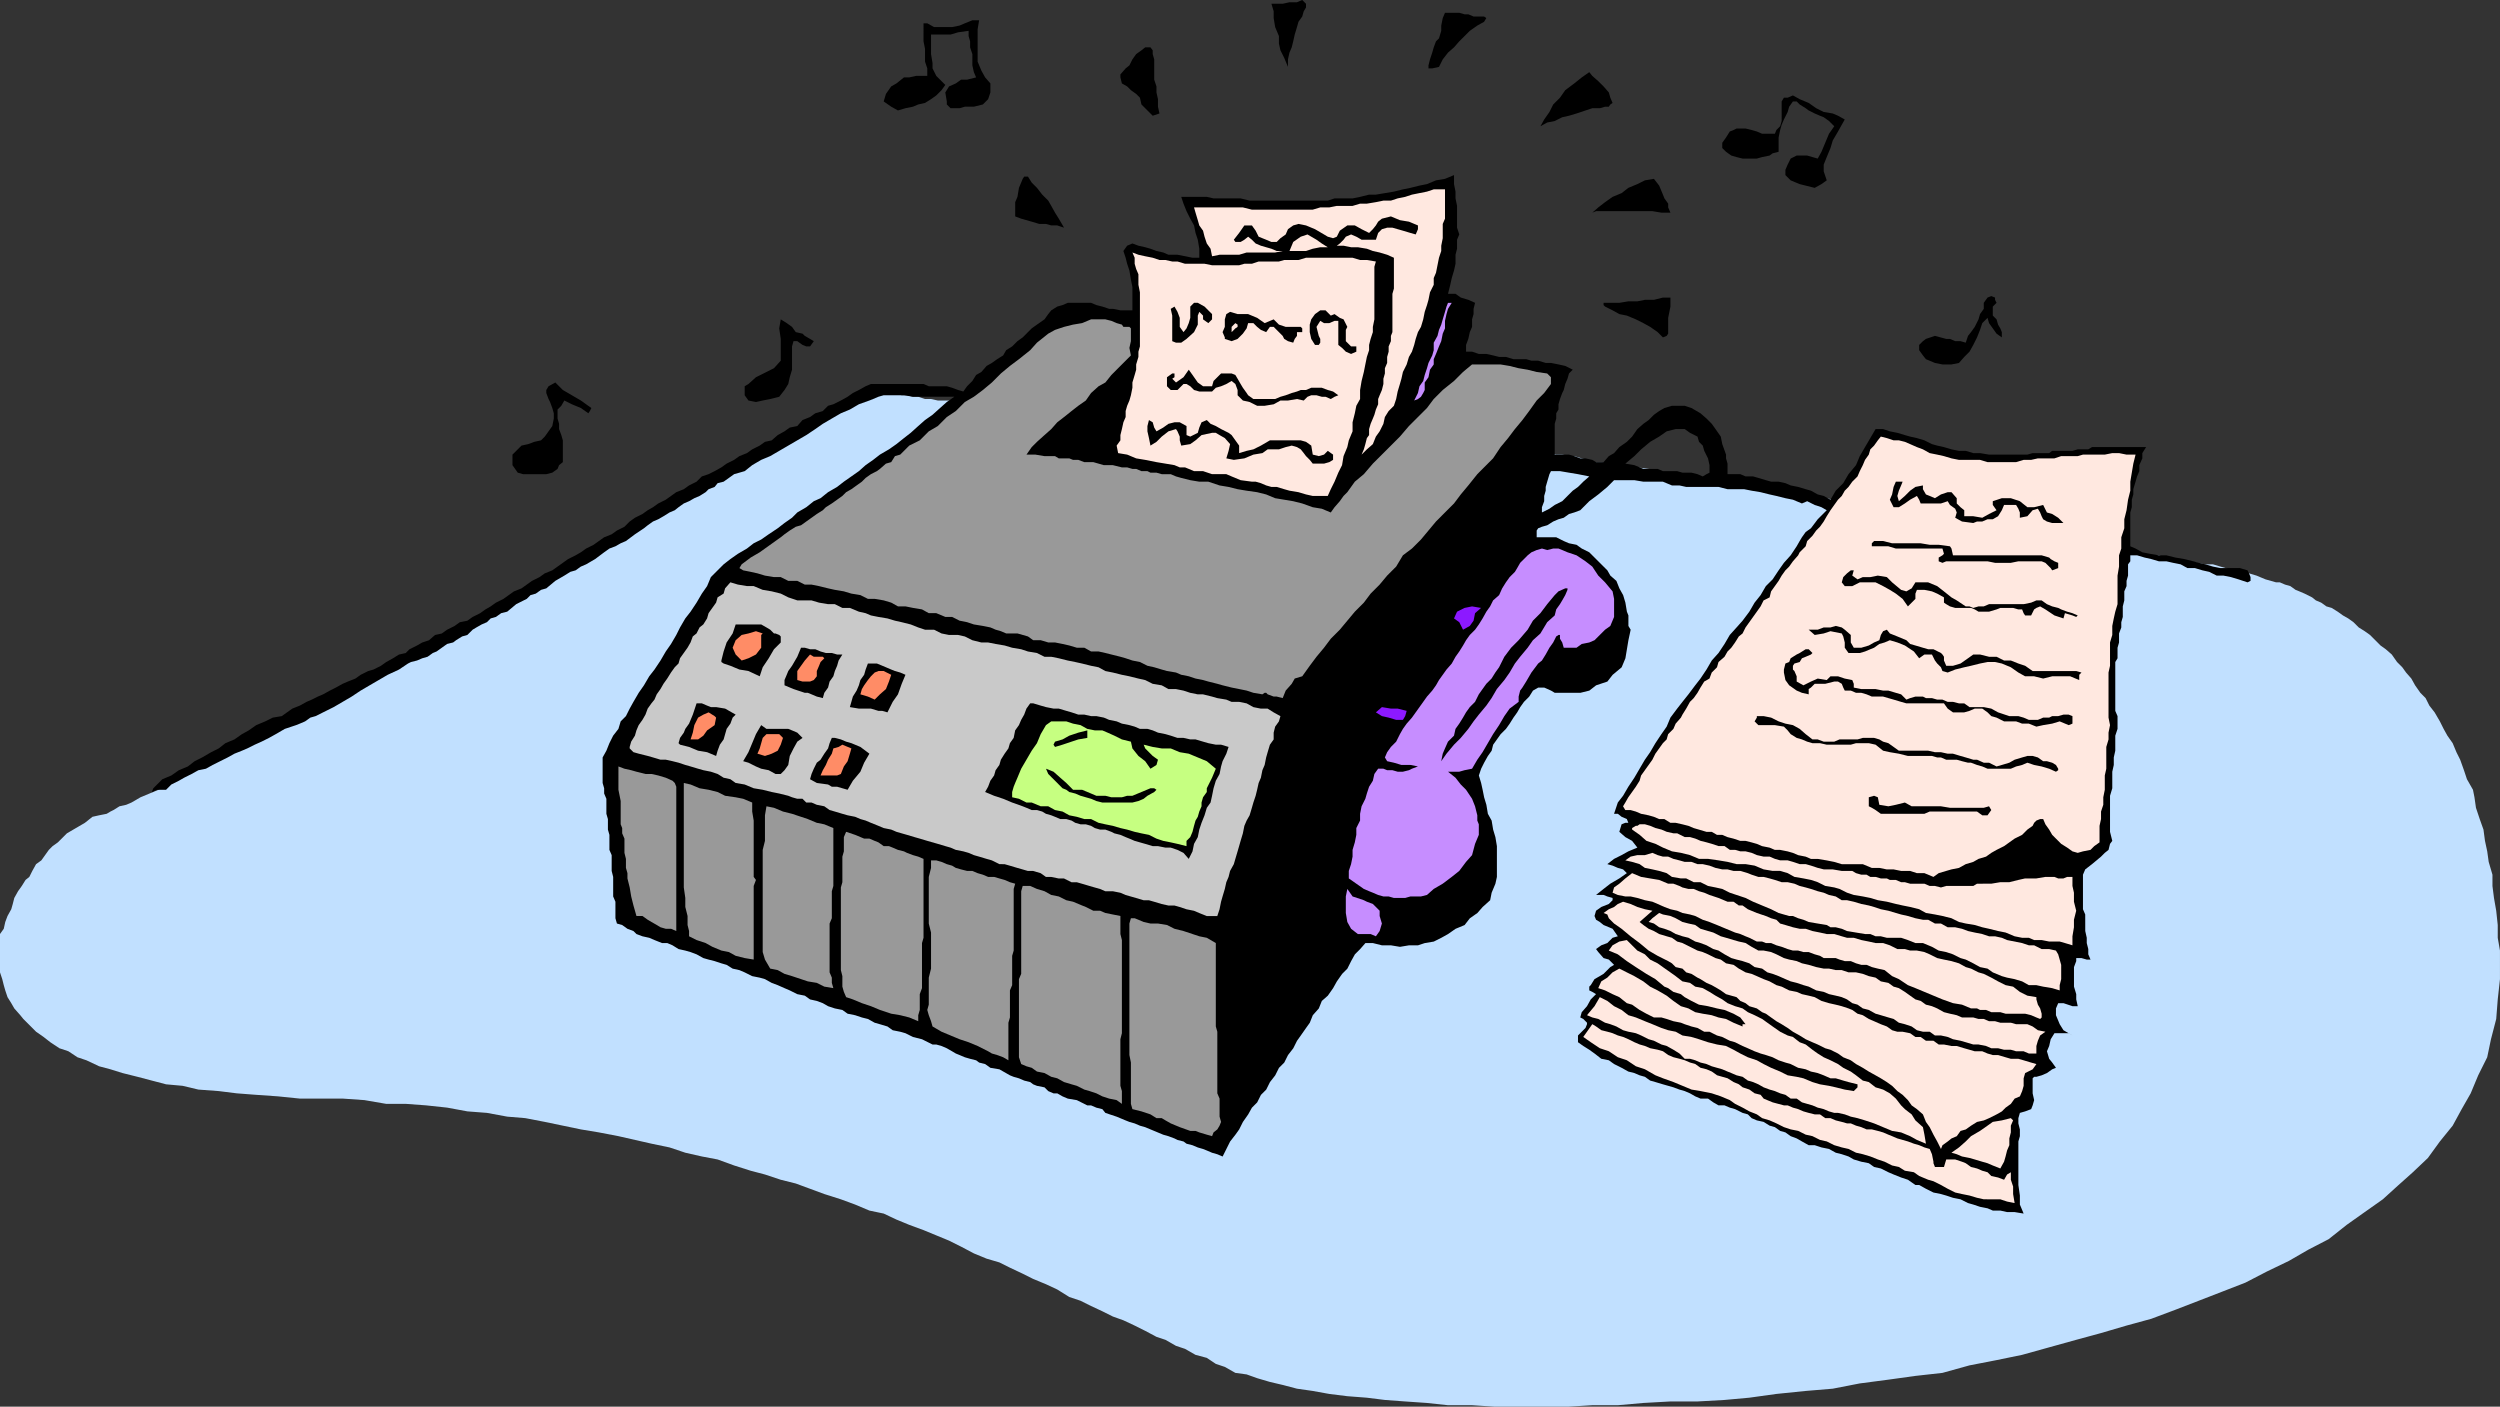 <svg xmlns="http://www.w3.org/2000/svg" width="332.699" height="187.199"><rect width="100%" height="100%" fill="#333333" stroke="none"/><path fill="#c1e0ff" d="m115.902 52.102-.402.199-.8.5-.7.3-.7.2-1.398 1L110.7 55l-1.199.5-1.2.7-1.198.702-1.5.7-1.403 1-1.5.898-1.597 1-1.7 1-1.902.902-2 1-1.598 1.2-2 .898L90 66.7l-2.098 1.202-2 1.2-2.101 1.199-2.2 1.5L79.5 73l-2.2 1.2-2.398 1.202-2.203 1.399L70.602 78l-2.2 1.5L66 80.7l-2.098 1.202-2.402 1.399-2.2 1.199-2.398 1.2-2.402 1.202-2.2 1.2-2.1 1.398-2.2 1-2.098 1.2-2.203 1.202-1.898 1.2-2.2 1.199-1.902 1-2.199.898-1.598 1.203-2 1-1.601.899-2 .8-1.399.899-1.703.7-1.398 1-1.5.702-1.2.7-1.199.5-1.203.5-1.199.699-.7.3-.898.2-.8.5-.403.199-.5.3-1 .2-.898.2-1 .8-1.2.7-1.199.702-1.203 1.2-.699.5-.5.5-1 1.398-.7.5-.5.902-.398.797-.5.403-.5.8-.5.7-.5.898-.203.8-.199.7-.5.902-.3.797-.2.903-.5.699v5.101l.3.899.2.8.2.7.3.898.5.801.402.7.797.902.403.5L4.8 137.3l1 .699.898.7 1.203.8 1.2.402 1.199.797 1.199.403 1.7.8 1.5.399 1.6.5 2 .5 1.9.5 1.902.5 2.199.199 2.101.5 2.7.2 2.398.3 2.602.2 2.898.202 2.902.297h5.7l2.898.203 2.902.5H54l2.7.2 2.8.3 2.7.5 2.6.2 2.7.5 2.402.199 2.598.5 2.402.5 2.399.5 2.398.398 2.602.5 4.398 1 2.403.5 2.097.703 2.203.5 2.098.399 2.2.8 2.202.7 1.899.5 2.101.699 2 .5 1.899.7 1.898.702 2.203.7 1.899.699 1.898.8 1.903.399 1.699.8 1.699.7 1.902.7 1.7.702 1.699.7 1.601.8 1.7.899 1.699.699 1.699.5 1.402.7 1.7.8 1.398.7 1.7.702 1.5.7 1.6 1 1.5.5 1.4.699 1.5.699 1.402.7 1.398.5 1.5.702 1.402.7 1.5.8 1.2.399 1.398.8 1.2.399 1.402.8 1.5.4 1.199.8 1.199.402 1.402.797 1.5.203 1.399.5 1.699.5 1.7.399 1.902.5 2.097.3 2.203.399 2.399.3 2.601.2 2.399.3 2.699.2 2.902.2 2.797.3h3.203l3.098.2h9.602l3.3-.2h3.399l3.398-.3 3.602-.2h3.601l3.598-.2 3.3-.3 3.602-.5 3.899-.398 3.601-.301 3.598-.7 3.8-.5 3.602-.5 3.598-.402 3.602-1 3.597-.699 3.403-.7 3.597-1 3.602-1 3.3-.898 3.399-1 3.3-.902 3.2-1.2 3.102-1.198 3.097-1.2 3.102-1.203 2.898-1.5 2.903-1.398 2.597-1.5 2.703-1.399 2.399-1.902 2.398-1.7 2.403-1.698 2.097-1.903 1.903-1.699 2-1.898 1.597-2.2 1.703-2.101 1.2-2.2 1.199-2.101 1-2.398 1.199-2.403.5-2.398.7-2.7.202-2.601.297-2.7v-3.8l-.297-1.7v-1.698l-.203-1.903-.297-1.699-.203-1.598v-1.5l-.5-1.703L331 113.3l-.3-1.399-.2-1.5L330 109l-.5-1.5-.2-1.398-.198-1-.801-1.403-.399-1.199-.5-1.398-.5-1-.5-1.2-.703-1-.5-.902-.5-1-.699-1.2-.7-.898-.5-1-.698-.703-.7-1-.5-.898-.703-.801-.5-.7-.699-.698-.7-1-.8-.7-.7-.5-.698-.703-.7-.699-.703-.5-.797-.5-.703-.7-.699-.5-.7-.398-.698-.5-.801-.5-.7-.203-.699-.5-.703-.297-.5-.402-1-.5-.699-.3-.5-.2-.7-.5-.698-.2-.7-.3h-.5l-1.402-.398-1.2-.5-1-.301-1-.2-.698-.199h-.7l-.703-.3-.699-.2-1-.3h-1l-1.2-.2-.898-.203-1.5-.297H288.7l-1.398-.5h-1.2L284.7 73.5h-1.5l-1.398-.5h-1.7l-1.699-.5-1.703-.2-1.597-.5-1.7-.3-1.902-.2-1.7-.198-1.898-.5-1.703-.301-2.199-.2-1.7-.5-1.898-.199-1.902-.3-2.2-.403-1.6-.297-2-.5-1.9-.203-1.898-.199L247 67l-2.2-.3-1.698-.4-1.903-.3-1.898-.2-1.899-.5-1.703-.198-1.898-.301-1.7-.2-1.699-.5H228.7l-1.597-.5-1.7-.199-1.5-.3h-1.601l-1.5-.403-1.399-.297-1.5-.203-1.203-.297-1.398-.203h-1l-1.2-.199h-.902l-1-.3-.699-.2-1-.3h-.398l-1.2-.2h-.8l-.7-.2h-.703l-.7-.3h-.7l-1-.2h-1l-.898-.3h-1l-1.203-.2h-.898l-1.2-.198h-1.199L194.7 58.8h-1.2l-1.2-.2h-1.198l-.801-.3h-.399l-.8-.2H186l-.7-.199H181l-1.2-.3H175l-1 .3h-1.2l-.698.2-1.2-.2h-5.3l-.903-.3H163l-1.2-.2h-2.898l-1.203-.3H156.5l-1.2-.2h-1l-1.198-.203h-1.2l-1.203-.297h-.898l-1.5-.203-1.2-.297h-1.199L144.7 55.7l-1.2-.2h-1.2l-1.198-.3h-1.2L138.7 55h-1.2l-1.2-.3h-1.198l-1.2-.4H133l-1.2-.3h-1l-1.198-.2-.903-.3H127.5l-.8-.2h-1.9l-.898-.198h-.8l-.903-.301h-.699l-.8-.2h-.7l-1.398-.3h-1l-.7-.2h-1"/><path d="m299.102 75.902-1-.3H295.5l-1-.2-1-.3-.898-.2-.7-.203-1.203-.297-1.199-.203-1.2-.297h-1l-1.198-.203-1-.199-.903-.5-.699-.3v-4.5l.2-.7v-1l.202-.7v-.698l.297-1 .203-.7.297-.703v-.797l.403-.902v-.7l.5-.8h-7.2l-.5.3H276.5l-.7.2h-2.698l-.403.3H270.5l-.7.2h-5.1l-1.2-.2h-.898l-1-.3h-.903l-1-.2-1-.3-.898-.2-.7-.198-1-.5-1-.301-.902-.2-.699-.199-1-.3-1-.2-.898-.3h-1l-.7 1.199-.703 1.199-.699 1.2-.5 1.202-1 1.2-.7 1.199-1 1-.698 1.199-.903-.5-.797-.2-.902-.5-.7-.198-1-.301-1-.2-.698-.3-.903-.2h-1l-.699-.199-1-.3-.7-.2h-1l-.698-.3h-1.7v-1.403L229.7 61v-.5l-.5-1.398-.199-1-.7.199-.8.3-.398.2-.5.5.199.699.5 1 .199.902v1l-.398.2-.5.3-.7-.3-.8-.2h-1.2l-.703-.203h-1.898l-.7-.297H218.7l-1.199-.5-1.2-.203 1.2-1 .902-.898 1.2-1 1.199-.7 1-.699 1.199-.3h1.2l.702.5 1 .5.2.699.5.5.5-.5.398-.2.8-.3.7-.2-.7-1-.5-.699-.698-.703L226.3 55l-1.2-.7-.902-.3H222.5l-1 .3-.7.4-.698.5-.7.702-.703.5-.797.7-.703 1-.699.699-1 .699-.7.8-.698.4-.7.8h-1l-.5-.3L211 61h-.7l-.8-.3-.7-.2h-1.898v-4.098l.2-.703V55l.3-.5v-.7l.2-.698.3-.801.2-.399.199-.8.3-.7.2-.703.5-.5-1-.5-.899-.199-1-.2h-.703l-1-.3h-.898l-.7-.2h-1.699l-1-.3h-.902l-.8-.2-.9-.198h-1l-.898-.301h-.8v-.899l.3-.8.2-.903.3-.699v-1l.2-.7v-.698l.199-.801-.899-.399-1-.3-.703-.5h-1l.301-1.2.2-.902.3-1 .2-.898v-1.2l.202-.8v-1.2l.297-.703-.297-.898v-2.899l-.203-1V25.5l-.199-1v-1.2l-1.2.5-1.198.2-1.2.5-1 .2-1.203.3-1 .2-1.199.3-1.2.2-1.198.202h-.903L181 26.2l-1 .203h-2.398l-.903.297h-10.398l-1.2-.297H161.5l-.898-.203h-3.403l.301.903.402 1 .5 1 .5.898.2 1 .3.902.2 1.2V34.3h-.903l-2-.399H155.5l-.7-.3-.898-.2-.8-.3-.7-.2-.902-.203-.8-.297-.7.297-.5.703.3.899.2.8.3.899.2 1.2.2 1v3.1h-1.598l-1-.198h-.5l-.903-.301-.797-.2-.703-.3h-3.097l-.7.3-.703.2-.797.5-.402.5-.5.699-1 .7-.7.5-.5.5-.698.702-.7.5-.703.7-.797.5-.402.699-.8.5-.7.5-.7.398-.698.801-.7.402-.5.797-.703.703-.5.7-.699-.2-.8-.3-.7-.2h-2.398l-.7-.3h-7l-.703.3-.898.5-.801.399-.7.5-.898.5-1 .5-.703.199-.699.7-1 .3-.7.5-1 .402-.698.797-1 .203-.7.5-.902.5-.8.7-.9.199-.698.5-1 .5-.7.5-1 .398-.703.5-1 .5-.699.5-.898.5-.801.403-.899.3-.703.7-1 .5-.699.5-1 .398-1.398 1-1 .5-.7.5-.703.402-.699.5-1 .5-.7.5-.698.7-1 .5-.7.5-1 .398-.703.5-.699.5-1 .5-.7.5-.698.402-1 .5-.7.5-.703.5-.699.5-1 .399-.7.5-1 .5-1.398 1-1 .398-.703.5-.699.5-1 .5-.7.5-.698.403-.7.5-1 .5-.703.5-1 .199-.699.5-1 .5-.7.5-.898.199-.8.7-.903.3-.699.402-1 .5-.5.5-.898.2-.801.5-.899.5-.703.5-1 .5L49 89.3l-1 .5-.7.5-1 .398-.698.301-.903.5-.797.402-.902.5-.7.297-.8.403-.7.3-.898.5-1 .399-.703.5-.699.5-1.2.199-1 .5-1.198.5-1 .7-.903.5-1 .702-1.199.5-.898.7-1 .5-1.2.699-1 .5-.902.7-1.2.5-1 .7-1.198.5-.7.702-.5.5-.203.5.703-.3h1.2l.699-.7 1-.5.699-.402 1-.5.902-.5 1-.2.899-.5 2-1 .898-.5 1-.398.703-.3 1-.5.899-.403 1-.5.898-.5L37.902 97l1.5-.5.5-.2.7-.3.699-.5.699-.2 1-.5 1.402-.698 1.2-.7L46.8 92.7l1.2-.798 1.2-.703 1.202-.699 1.2-.7 1.5-.698L54.3 88.3l.398-.2.801-.199.7-.3.702-.2.7-.5.5-.203 1.398-1 .8-.199.4-.3.8-.5.7-.2.702-.7.5-.3.7-.398.699-.301.5-.5.699-.2.7-.5.8-.199 1.2-1 1.402-.703.5-.5L71.3 79l.699-.5.7-.2 1.202-1 1.2-.698.8-.5.7-.2.699-.5.699-.3 1.2-.7 1.202-.902.7-.5.8-.3.7-.4.699-.3 1.199-.898 1.2-.801.5-.399.702-.5.7-.3.699-.403.8-.5.7-.297.5-.402.7-.5.7-.3.702-.4.7-.3.8-.5.399-.398.8-.301.399-.5.8-.2 1.4-1 .702-.199.7-.203 1-.797 1.199-.703 1.199-.5 1.2-.699 1.202-.7 2.399-1.398 1.199-.8 1-.7 1.2-.703 1.202-.699 1.2-.5 1.199-.7 1.398-.5.5-.198.703-.301.7-.2h2.699l1.199.2h5.5l-1 .699-.898.8-1 .9-1 .702-.903.797-1 .903-.898.699-1 .8-1 .7-1.2.699-.902.7-1 .702-.898.797-1 .703-1 .7-.899.699-1.203.699-1 .8-.898.4-1 .8-1.2.7-.699.702-1 .7-.902.699-1.2.8-1 .7-1 .5-.898.699-1.203.7-1 .702-.898.7-1.7 1.699-.5 1.199-.699 1-.703 1.2-.797 1.202-.703.899L90.5 83.5l-.5 1-.7 1.2-.698 1-.7 1.202-.8 1.2-.7.898-.703 1.2-.699 1-.7 1.202-.5.899-.5 1-.698.699-.301 1-.7.902-.5 1-.402 1-.5.899v3.398l.203.703v.7l.297.699v2l.203.699v1.402l.2.7v2l.3.699v2.101l.2.797v2.602l.3.699v2.2l.2.702.699.2.699.5.8.3.4.399.8.3.902.2.7.3 1 .399h.699l.699.3.8.5.9.2.702.2.797.3.903.5.699.2.8.202.899.297.7.203.8.5.902.2.7.3 1 .5 1 .2.699.199.898.5.801.3.902.399.7.3 1 .5 1 .2.699.5.898.2.801.3.7.402.902.297 1 .203.699.5 1 .2.898.3.801.2.902.5.7.199 1 .3.699.5 1 .2.699.199 1 .5 1.2.3 1.402.7h.5l.699.2.699.3.7.402.5.297.5.203.702.297.7.203.8.2.399.3.8.2.7.5 1.199.199 1.402.8.5.2.7.199.699.3.8.2.399.3.5.2 1 .2.5.5.7.3h.5l.702.402.7.297 1.199.203 1.398.7h.5l.703.3.797.2.403.5 1.5.5 1.199.5.5.199.699.199.7.3.702.2 2.399 1 .699.2.8.3.4.2.8.202.402.297.797.203.703.297.7.203.5.2.699.3.699.2.7.3 1-2 .702-.902.5-.7.5-1 .7-1 .5-.898.699-.703.5-1 .699-.699.5-1 .7-.898.5-1 .702-.7.5-1 .7-.902.5-1 .5-.7.699-1 .5-.698.398-1 .801-.903.402-1 .797-.699.703-1 .5-.898.7-1 .699-.7.5-1 .5-.902.699-.7.7-.8h1l1.202.3h1.2l1.199.2 1.199-.2h1.2l.902-.3 1.199-.2 1-.5.898-.5 1-.698 1.203-.5.7-.903 1-.699.699-.8 1-.9.199-1 .5-1.198.2-.903v-4.097l-.2-1.2-.3-1-.2-1.203-.5-.898-.2-1.2-.3-1-.2-1-.198-.902-.301-1 .3-.898.399-.801.5-.898.5-.7.2-.8.5-.7.5-.703.702-.699.5-.7.5-.8.5-.7.399-.698.5-.7.699-.703.5-.797.7-.402h.8l.902.402.5.297h3.399l1.199-.297.902-.703 1.5-.5.7-.898 1.199-1 .5-1.2.199-1.199.2-1.203.3-1.398-.3-.5v-1.399l-.2-.5-.2-1.203-.3-1-.5-.898-.398-1-.801-.7-.399-.699L211.5 73.5l-1-.5-.7-.5-1-.2-.698-.3-1-.5H204.5v-.898l.2-.301.5-.2.702-.199.797-.5.703-.3.7-.2.699-.5.699-.203.8-.297 1.2-1.203 1.2-.898 1.202-1 .899-.899h2.699l1.2.2h2.6l1.2.5h1l.902.199h4.297l1.203.3h2.2l1 .2 1.199.199 1.199.3.902.2 1.2.3 1 .2 1.199.5.699-.3 1 .5.902.3.7.402-1.2 1.2L241 70.3l-.7.5-.5.699-.3.5-.398.7-.801 1.202-.899 1-.703 1-.797 1.2L235 78l-.7 1.2-.8 1-.7 1.202-.898 1.2-.8.898-.903 1-.699 1.2-.8 1.202-.9 1-.698 1.2-.801 1.199-.7.898-.902 1.203-.797 1-.703.899-.898 1.199-.5 1.2-.7 1-.8 1.202-.7 1.2-.699 1-.703 1.199-.699 1.199-.8 1.2-.7 1.202-.7.899-.5 1.5h.5l.5.398.7.301.2.5h-.4l-.5.2-.3 1 .8.702.9.5.702.899-1.203.5-.898.5-1 .5-.899.699.7.2.699.3.699.2.5.5-1 .702-1.2.7-.898.699-1 .8h1l.5.2.7.199v.3l-.5.5-1 .4-.7.5-.203.702.203.5.5.297.5.403 1.2.5.699 1-.7.199-.699.699-.8.3-.7.5.297.4.703.8.7.2.699.702-.5.297-.399.403-.5.5-.5.3-.703.399-.5.8-.199.2v.5l.402.199.5.3-.703.7-.5.902-.699.797-.2.703.4.2.5.5v.199l-.2.5-1 1v.898l.7.5.8.5.7.5.902.703 1 .2.699.5 1 .5.898.5.801.199.7.3.702.2.7.5.699.199 1 .3 1.398.4.801.3.7.2.702.3.7.402.699.297h1l.699.5.7.403h.8l.7.3.702.2 1 .5.7.199.5.5.699.3.898.2.801.5.7.199.702.5.7.2.699.5.8.3.7.402.898.5h.801l.902.297 1 .203.899.5.8.2.899.3.7.399 1 .3 1 .2.702.5.899.199 1 .5.699.3 1 .4.902.3 1 .7h.5l.899.5 1 .5 1 .202.699.2.902.3 1 .2 1 .5.7.199.898.3 1 .2.7.3h1l.902.2h1l1.199.199-.5-1.2v-1.198l-.2-1.403v-5.797l.2-.703v-.898l-.2-.801v-.7l.2-.698.699-.2.8-.3.2-.5.2-.7-.2-.902v-2l.2-.2h.3l.7-.198.702-.301.7-.5.5-.2-.5-.699-.403-.5-.297-1 .297-.703.203-.898.5-.801h1.899l.5.3-1.2-.698-.5-.801-.5-1.2v-.902l.301-.699h.7l1.199.402h.699l-.2-.902v-.7l-.3-1v-2.6l.3-.798v-.402h.7l.7.2h.5l-.298-.7v-.7l-.203-.8v-.7l-.199-.898V121.7l-.3-.699v-4.598l.3-.703.902-.699 1.2-1 .5-.5.5-.398.199-.801.3-.399-.3-1.203v-4.797l.3-1V102.7l.2-.898v-1l.199-.899v-2l.3-.902v-1.7l-.3-.698v-6.5l.3-.5V86.2l.2-.699v-1.2l.3-.8v-.7l.2-.698V80.7l.2-.797V78.7l.3-.7v-.7l.2-.698v-1.5l.3-.403v-.797h.902l1 .297.899.203 1 .297h1l.898.203 1 .2.903.5h1l1 .3.898.2 1 .5h.902l1 .199 1 .3 1.2.399.398-.2v-.5l-.2-.5-.198-.398"/><path fill="#ffe8e0" d="M284.2 60.5H283l-1-.2h-.898l-1 .2h-2.903l-.699.2h-2.2l-.898.3H271.2l-.898.2h-1l-1 .3H264.5l-1-.3h-2.8l-1-.2-1-.3-.9-.2-1-.2-.898-.5-.8-.3-.903-.398-.699-.301-.8-.2h-.7l-.898-.3-.801-.2-.399.5-.5.7-.5.5-.203.699-.5.7-.297.702-.402.797-.3.703-.7.7-.5.699-.5.5-.398.699-.5.5-.5.7-.5.702-.5.797-.403.703-.5.7-.5.5-.5.699-.699.699-.2.7-.8.8-.2.402-.698.797-.5.703-.5.5-.5.7-.403.699-1 1.398-.199.801-.8.402-.4.797-.5.703-1.5 2.098-.398.8-.5.4-.5.8-.5.7-.5.5-.402.702-.8.7-.2.699-.7.699-.3.8-.7.4-.5.8-.398.7-.5.702-.5.5-.5.899-.5.8-.203.399-.699.8-.3.7-.7.7-.2.702-.5.5-1 1.399-.398.8-1.5 2.098-.203.703-.5.797-.5.703-.5.7-.398.699-.301.5.3.5h.7l.7.199.702.3 1 .2.7.2.699.3h.699l.8.5h.7l.902.2.797.202.703.297.7.203 1 .297h.699l.699.403h.7l.702.3.797.2.903.3h.699l.8.2.7.199.699.3 1 .2.7.3h.702l1 .2.7.199.699.3 1 .2.699.3h.902l1.2.2 1 .2 1 .3h2.8l1.2.5h1l1 .2H252l1 .202h1.2l.902.297h1l1.199.5.699-.5 1-.297.7-.203 1-.199.902-.5 1-.3.699-.4 1-.3.699-.5.7-.398 1-.5.702-.5.7-.5 1-.5.699-.7.699-.5.2-.402.3-.3.5-.2h.402l.297.7.5.702.403.7 1.199 1.199.8.5.7.5.699.199.7-.2 1-.198.5-.5.702-.5v-2.2l.2-.902v-1l.3-.898v-1l.2-1v-1.903l.199-.898v-2.899l.3-1V97.5l.2-1-.2-1v-6l.2-.898V85.5l.3-1v-1.2l.2-1 .199-.898.3-1v-3.8l.2-1.2v-1.5l.3-.902v-1.5l.4-1.2v-1.198l.3-1.2.2-1.402.3-1.2v-1.198l.2-1.2.202-1.203.297-1.199"/><path d="m173.3 2.2-.5.702-.198.7-.301 1-.2.898-.199.8-.3.7-.2.902v1l-.5-1.203-.5-1-.203-.898v-1l-.5-1.2-.199-1.199V1.5l-.3-1h1.5l.902-.2h1l.699-.3.5.5V1l-.301.5-.2.7m24.2.702-.898.5-1 .7-.7.699-.703.699-.699.8-.8.7-.7.902-.5 1-.898.2h-.5v-.403l.199-.797.3-.902.2-.7.3-.8.399-.398.3-1v-.7l.2-1 .3-.703h1.9l.702.203h.5l.7.297h1.398l.3.203-.3.5M130.3 2.7l-.198 1.202V8.2l.5 1.203.5.899.699.8v1.2l-.301.898-.7.703-1.198.297h-1.2l-.703.203H126.5l-.5-.5V13.5l-.2-1.2.5-.8.9-.398.702-.5h.797l1.203-.301-.3-.7-.2-.902V7.2l-.3-.898V5.5l-.2-.7v-.698L127.5 4.3l-1 .3h-2.598v2.6l.2 1.203v.7l.5 1L125.8 11.3l-.5.699-.7.7-.699.5-.8.5-.903.202-.699.297-1 .203-1 .297-.898-.5-1-.699.3-1 .7-1 .699-.398 1-.801h.7l.902-.2h1.5v-1l-.3-.902V6.5l-.2-1V3.102h.5l.899.5h2.398l1-.2.703-.3 1-.403h.899m23.301 5.203v2.7l.3.898v.8l.2.9v1l.199.902-.899.3-1.5-1.5L151.7 13l-.5-.5-.699-.5-.5-.5-.7-.398-.198-.801v-.399l.699-.8.5-.403.398-.797.5-.703.703-.5.5-.398h.7l.3.398v.5l.2.703m59.299 6.5h-1L211 14.7l-1.2.403-1 .3-.898.2-1 .5-1 .199-.902.5.5-.899.7-1 .5-1 .902-.902.699-1 1.199-.898 1-.801 1-.7.402.5.797.7.703.699.7.8.199.7.3.7-.3.202-.2.297h-.5l-.699.203m32.598 1.499-.398.7-.5.898-.7 1.2-.3 1-.5 1.202-.403 1v.899l.403 1.199-.7.5-.902.5-1.2-.3-.8-.2-1.2-.5-.698-.7v-.698l.3-.7.399-.8.8-.403h1.399l.7.203.702.2.5-.903 1-2.398.7-1-.7-.7-.703-.5-.5-.199-.699-.3-.8-.403-.4-.297-.8-.5-.398-.402h-.5l-.5.7-.2.702-.5 1-.3.7-.2.699-.203 1v1.898l-.797.203-.402.297-1 .203-.7.2h-1.898l-.8-.2-.7-.203-.703-.5-.5-.5V19l.5-.7.5-.8.5-.2.403-.198h1.199l.8.199.7.199.699.3h1.7l.202-.5.5-.5.2-.698V13.5l.3-.5h.5l.7-.3.898.5 1.2.5 1 .702 1 .5 1.202.2.7.3.898.5M141.602 30.3l-.903-.3h-.797l-.703-.2h-.898l-1-.3-1.399-.398-.8-.301v-1.899l.3-.703.2-1.199.5-1.2.199-.3h.5l.5.8.699.7.7.902.8.797.402.703.5.899.5.8.7 1.2m78.5-6.501.699.9.5 1.202.199.5.5.7v.5l.3.699h-1.198l-1.2-.2h-7.5l-.5.2.797-.7.903-.699 1-.703 1.199-.5.898-.699 1.203-.5 1-.5 1.2-.2"/><path fill="#ffe8e0" d="M192.3 25.2v3.902l-.3.699v1.898l-.2 1v.703l-.3.899-.398 2-.301.699v.902l-.5 1-.2 1-.199.7-.3.898-.2 1-.3 1-.403.7-.297.902-.203.8-.297.899-.402.699-.3 1-.5 1-.2.902-.2.7-.3 1-.2 1-.3.898-.7.7-.5.8-.198.902-.5 1-.5.7-.403 1-.797.699-.703.699.301-.7.2-.698.202-.801.297-.399v-.8l.203-.7.297-.703.203-.5.2-.699.3-.7v-.698l.2-.5.3-.7.2-.8v-.7l.199-.703V49l.3-.7v-.8l.2-.7v-.698l.3-.7V44.7l.2-.5v-5.097l.199-.7v-4.101l-.898-.399-1-.3-.903-.2-.797-.3-1.203-.2h-.898l-1-.203h-.899l.399-.297.5-.5.3-.402.7-.3.699.3.7.402h1.902l.3-.902.5-.5.7-.2h.699l1.398.4 1 .3.703.2.297-.7V30l-1.199-.5-1.2-.2-1.198-.5-1.2.302-.5.398-.3.5-.403.5-.5.5-1-.5-.898-.5h-1l-1 .7-.399.8-.5.2-.703-.2-.5-.3-1.199-.7-1.2-.5-1-.2-.698.2-.7.5-.3.7-.7.5-.5.5h-.703l-.699-.298-1-.402-.398-.8-.5-.7h-1l-.7 1-.703.902.203.297h.7l.5-.297.5-.402.5.402.5.5.699.297.699.203.7.2.702.3h1.7l.5-1.203 1-.699.898-.3 1.2.702.702.5.797.5h-1l-1 .2-.898.3h-3.102l-1 .2h-3.797l-1 .3h-2.601l-1 .2-.2-1-.5-.7-.3-.902-.2-.8-.5-.7-.199-.7-.3-1-.2-.698h6.5l1.2.3h8.097l1-.3h1.203l1-.2H180l1-.3h.902l1.2-.2 1-.203h1l.898-.297 1-.203.902-.297 1-.203 1-.199.899-.3h1.5"/><path fill="#ffe8e0" d="M179.3 34.3h.7l1 .302h.902l1.2.199-.2.699v7l-.203 1v.7l-.297.902-.203.8v.7l-.297.898-.203 1-.199 1-.3 1.2-.2 1.202v1.2l-.5.898-.2 1-.3 1.2v1.202l-.5 1.2-.2.898-.5 1.2-.198 1.202-.5 1-.5 1.2-.5 1-.403.898h-2l-.898-.2-1-.3-1.2-.2-.699-.198-1-.301h-.703l-.699-.2-.7-.3-.698-.2h-.5l-1.5-.199-1.2-.5-.703-.3h-1.898l-1.2-.403h-1.199l-.703-.297-.5-.203H157l-.7-.297-1.198-.203-1.2-.199-1.5-.3-1.203-.2-1.199-.5-1.2-.2-.198-1 .5-.698v-.7l.199-.8.199-.903.3-.699v-.8l.2-.7.3-.7.2-.698.2-1v-.7l.3-1 .2-.703V48.5l.3-1v-.7l.2-.698v-7.2l-.2-1V36.5l-.3-.7-.2-.698V34.3l-.3-.7.8.301.902.2 1 .199.899.3h.8l.899.2h.7l1 .3h2.6l1 .2h3.602l.7-.2h1l.898-.3h2.7l.702-.2h1.899l1-.3h5.5"/><path d="m265.7 42.5.202.7.297.5.203.5v.702l-.703-.5-.5-.703-.5-.699-.199-.7-.7.7-.3.902-.398 1-.5 1-.5.899-.7.699-.703.8-1 .2H258.5l-1-.2-1.2-.5-.398-.5-.5-.698v-.7l.5-.5.399-.3 1.199-.403 1.5.403h.5l.7.3h.702l.7.2.3-.903.399-.5.5-.699.5-1 .199-.7.5-.698V40.3l.5-.7.5-.199.5.2v.3l.2.399-.5.5V42l.5.5M222 44.402l-.2.297-.5.203-.698-.703-1-.699-.903-.5-1-.5-1.199-.5-1-.2-.898-.5-1-.5-.2-.198V40.3h2.098l1.2-.2h1.202l1-.199h1.2l1.199-.3h1V40.8L222 42.3v2.101"/><path fill="#c68dff" d="m193.2 40.3-.5.802-.2.699-.2.898v1l-.3.703-.2 1-.3.7-.398 1-.301.699v.699l-.5.7-.2 1-.5.702v1l-.199.399-.3.5-.403.3-.5.2.5-1 .203-.899.5-.703.2-.797.3-.902.2-.7.5-1 .199-.698v-1l.5-.903.199-.797.3-.703.2-.699.3-1 .2-.7.2-.5h.5"/><path d="M161.3 41.8v.7l-.5.5-.698-.5V42l-.5-.5-.2.5v1.2l-.5 1-1 .902-.703.5h-.699l-.5-.2V42l-.2-.898.5-.301.4.699.3.8v1.2l.5.7.402-.5.297-.7.203-.7v-1.5l.5-.5h.5l.899.5 1 1m15.801.2.5-.2.699.5.5.2.5 1-.2.402v1.5l.7.7h.699v.699l-.7.3-.698-.3-.5-.5-.5-.399V42.7h-.5l-.7.301h-.703l-.5-.3-.5.8.301 1.2.2.402v.5l-.2.3h-.5l-.5-.8-.2-.903v-1l.2-.699.5-.7.7-.5h.702l.7.7M168.3 43l1.2-.5.7.7.902.3h2l.199.2v.5h-.7v.5l-.3.402-.2.5-.699-.2-.5-.3-.203-.403L169.5 43.5h-.5l-.5.7-.7-.298-.5-.402-.5-.5h-.698l-.2.7-.5.702-.703.7-.797.3-.902-.3v-.2l-.3-.703.3-.699v-1l.2-.7.5-.3 1 .3h1.402l1.199.5 1 .7M106.8 44.402l.302.297.699.403.5.3-.5.7h-.5l-.5-.2-.7-.5h-.5l-.199.7v3.097l-.3 1-.2.903-.5.8-.703.899-1.199.3-1 .2-.898.199-1-.2-.5-.698v-1.2l.5-.3 1-.903L103 49l.902-1v-2.898l-.203-1.403.203-1.199.797.5.703.5.5.7.899.202"/><path fill="#999" d="M150.5 43.7v1.702l-.2.899.2 1L148.8 49l-.898.902-.8 1-.903.5-1 .899-.699 1-1 .699-.898.7-1 .8-.903.7-.797.902-.902.8-1 .899-.7.699-.698 1h1.199l1.199.2h1.402l.5.3h1.399l.5.2h.699l.8.3h1.2l.7.2.702.202h1.2l1.199.297H150l.7.203h.5l.702.297h.797l.403.203h.8l.7.2h1.199l.699.3.7.2 1.202.3 1.2.2h1.199l1.5.5 1.199.199 1.2.3 1.202.2 1.399.199 1.199.3 1.2.5 1.202.2 1.2.2 1.199.3 1.398.5 1.203.2 1.2.5.5-.7.699-.8.5-.7.5-.5 1-1.398 1.199-1 1.2-1.403 1.202-1.199 2.399-2.398 1.199-1.403 1.2-1.199 1.202-1.2.899-1.198 1.199-1.2 1.5-1.203 1.2-1.199 1.202-1h3.797l1.203.2 1.2.3 1.199.2 1.199.3 1.402.2.5.5v.902L205.5 52.3l-1 1-1 1.398-.898 1.203-1 1.2-.903 1.199-1 1.199-1 1.5-1.199 1.2-.898.902-1.2 1.5-1 1.199-.902 1.2-1.2 1.2-1.198 1.202-2 2.399-1.2 1.199-1.203.902-.898 1.5-1.2 1.2-1 1.199L182.403 79l-.902 1.2-1.2 1.202-2 2.399L177.103 85l-.903 1.2-1 1.202-.898 1.2-1 1.398-1 .3-.399.7-.8.902-.403 1-.797-.203h-.402l-.8-.297-.2-.203h-.2l-.3.203-1.2-.203-.898-.297-1-.203-1-.199-1.203-.3-.7-.2-1.2-.3-.698-.2-1-.2-.903-.3-1-.2-.699-.3-1.2-.2-.698-.198-1-.301-.903-.2-1-.5-1-.199-.898-.3-.7-.2-1.199-.3-.8-.2-.903-.203h-1l-.898-.5h-1l-1-.297-.899-.203-1-.199h-.902l-1-.3h-1l-.7-.5-1.398-.4h-1.5l-.703-.3-.699-.2-.7-.3-1-.2-1.198-.198-.903-.301-1-.2-1-.5h-.898l-1.2-.5h-1l-.902-.5-1.199-.199-1-.203h-1l-.898-.5-1-.297-1.2-.203h-.902l-1-.5-1.2-.199-1-.3-1.198-.2-.903-.2L109 78l-1-.2h-.898l-1-.5h-1.2l-1-.5H103l-1.2-.198-1-.301-.898-.2-1-.199-.5-.3.297-.5 1.203-.903 1.2-.699 2.097-1.5.703-.5.5-.398.7-.5.8-.5.7-.2 2.097-1.5.801-.5.402-.402.797-.5.703-.5.7-.5.5-.5.699-.398 1.398-1 .5-.5.703-.5.797-.403.403-.297.8-.703.7-.199.5-.8.699-.2L121 59.3l1.402-.698 1.2-1.2 1.199-.703L126 55.5l1.2-.8 1.202-1.2 1.2-.7 1.199-.898 1.199-1 1.2-1.203 1.202-1 1.2-.898 1.5-1.2.898-1 1.5-1.199.902-.5 1.2-.402 1.199-.3L144 43l1.2-.5h1.902l.8.2.7.3.699.2.199.3h.8l.2.2"/><path fill="#ffe8e0" d="m164.402 43.7-.5.5v-.7l.297-.3.203-.2.297.2v.3l-.297.2"/><path d="m161.3 51.402.2-.703 1-1h1.402l.5.203.297.5.403.7.3.5.5.699.2.3.699.5h2.898l.703-.3.7-.2.8-.3.7-.2.5-.199h.699l.699-.3h1.402l.797.3.703.2.7.5-.5.199-.5.3-.7-.3h-.5l-.703-.2h-.699l-.5.2-.5.5-.898-.2-1.2.2h-1l-.902.5-1.2.199h-1l-1-.5-.898-.2-.703-.698v-.7l-.297-.8-.5-.403-.703.403-.699.3-.7.2-.5.5h-1.698l-.7-.2-.5-.5-.5-.3h-.402l-.8.8h-.9l-.5-.5V50.2l.7-.5h.3v.5l-.3.203.5.5 1-.703.7-1 .5.703.702 1 .7.5h1.199M78.3 55l-1-.7-1.198-.5-1-.5-.403.7-.5.5v1.2l.203.702v.7l.297.8.203.7V61.5l-.5.402-.203.5-.699.5-.8.2h-3.098l-.7-.2-.703-1V60.5l.703-.7.5-.5.899-.198.8-.301.899-.2.5-.5.5-.699.5-.703.2-1V55l-.2-.7-.3-.8-.2-.398-.3-.801v-.399l.3-.5.902-.5 1 1 2.399 1.399 1.398 1-.199.398-.2.301m76.5 1.902.7-.5.8-.203h.7l.902.5v1.203l.5.2 1-.5.2-.7.3-.703.7-.297.5.5.699.297.699.403 1 .5.402.3 1 1.399v1l1-.301.899-.2 1-.5 1.199-.698h4.102l.699.199.699.5.2 1.199.8.2.7-.2.5-.5.702.5v.7l-.5.3-.703.2h-1.5l-.398-.5-.5-.5-.301-.4-.398-.5-.5-.3-.7-.2-.8.2-.903.3h-1.5l-.699.5-1.2.2-1.198.5-1.403.2-1-.2.301-1 .2-.898-.7-.801-.7-.399-.5-.3h-.5l-1.398.3-.8.7-.7.5-1.203.199-.199-.7v-.5l-.3-.699-.2-.3-1 .3-.898.7-.7.699-.8.5-.2-1-.203-.899V56.7l.203-.797.5.297.2.703.3.5.899-.5"/><path fill="#c1e0ff" d="m211.5 63.402-.8.7-.7.699-.7.5-1.398 1.398-1 .5-.703.5-1 .5V67.5l.301-.8V66l.2-.7v-.5l.202-.698.297-1 .203-.403h1.2l1.199.203 1.199.2 1.5.3"/><path d="m252.7 66.7.8-.7.7-.7.702-.5 1-.198v.5l.399.699.5.199.699.3.8-.5.9-.3h.5l.702.8v.7l.5.5.5.402v.797h1.2l1.199.203.898-.5 1-.5-.5-.703v-.5l1.203-.398h1.2l1.199.398 1 .801h.898l1.203-.3.5 1 .7.202.8.5.7.7h-1.5l-.7-.2-.5-.3-.203-.403-.199-.5-.3-.5-.7.203-.7.797-1 .203V68.2l-.198-.5-.301-.5h-1.602l-.297.703-.5.797-.703.403h-.699l-.7.3h-.698l-.5.2-1.5-.2-.903-.5.203-.703-.203-.5-.699-.5-.3-.5-.9.301h-2.698l-.2-.5-.3-.5-.903.5-.699.5-.8.5h-.7l-.5-1 .3-.7.2-1 .3-.698h.9l-.2.5-.3.699-.2.699.2.7m7.202 7.201H271.7l1 .297.203.203.5.297.5.203v.7l-.8.3-.2-.3-.703-.7-.5-.203h-3.097l-1 .203H265.5l-1-.203H259l-.5.203-.5-.203v-.5l.5-.297.2-.203-.2-.699h-6.2l-1-.3h-2.198v-.4l.3-.3h1.2l1.199.3h3.8l1.2.2H258l1.5.2.2.3.202.902"/><path fill="#c68dff" d="m214.602 78.7.199 1v2.402l-.5 1.199-.7.5-.699.699-.703.7-.699.3-1 .2-.7.5h-1.698l-.2-.7-.3-.5v-.5h-.2l-.3.2-.403.8-.5.7-.5.902-.5.8-.5.399-.898 1.199-.7 1.2-.5.8-.3.402-.2.797v.703l-1.199.899-.703 1-.699 1.199-.8 1.2-.7 1.202-.7 1.2-.698 1-.7 1.199-1 .199-.703.2h-1.5l1 .8.703.902.7.7.8 1.199.399 1 .3 1.199v.7l.2.5v1.402l-.5 1.199-.399 1.5-.8.898-.903 1.203-1 .797-1.199.903-1.2.699-.898.8-.8.2h-1.403l-.699.199h-1.5l-.7-.2h-.698l-.7-.198-.703-.301-.5-.2-.699-.3-2-1.399v-1l.3-.902.2-1v-.898l.3-1 .2-1v-.903l.5-1v-.898l.2-1 .5-1 .202-.7.297-.902.5-.797.203-.902.5-.7h.7l.5.2h.699l.699.2h.7l.8-.2.402-.2.797-.3-1-.2H186.5l-1-.3-.898-.2-.301-.5.3-.698.5-.7.7-.703.5-1 .398-.699.5-.7.703-.8 1.5-2.098.5-.703.7-.797.5-.703.398-.699 1-1.398.7-.801.5-.899.5-.703.5-.797.402-.703.5-.699.699-.7.5-.698.5-.801.5-.899.5-.703.398-.797.801-.703.402-.898.5-.801.5-.7.7-.698.3-.5.399-.7 1-1 .5-.402.699-.3.7-.2.702.2.797-.2h.703l.5.2.7.3 1.199.402L211 74.7l.902.703.797 1.2.903.898 1 1.2"/><path d="m247.2 77.102.702-.301h1l1-.2 1.2.2.699.699 1.199 1 .7.2.702-.4.5-.8h1.7l1.199.5.898.7 1 .8.703.402 1.2.797h.5l.5.203.699-.203H264l.7-.297h4.6l1-.203.7-.297h.7l.702.5.7.297.8.203.399.2.8.3.7.2.699.3-.2.2-.5-.2-1-.3-.198.699-1.2-.399-1.203-.8-.699-.403-.5.203-.3.2-.4.8h-.8l-.2-.3-.198-.5h-.5l-.7-.2H266.2l-.5.2-1 .3h-1.398l-.5-.3-.5-.2H260.2l-.699-.203-.5-.297-.3-.203V79.5l-.9-.5-.698-.3-1-.2h-1l-.2.5v.7l-1 1-.703-1-.898-.7-.801-.5-.898-.5-1-.5H247.5l-1 .5h-1l-.398-.5.199-.7.5-.5.5-.398h.398l-.199.7.7.5"/><path fill="#c9c9c9" d="M106.102 79.902H108l1 .297 1.2.203h.902l1 .5h1l1.199.5.898.2.703.3 1 .2 1.2.199 1 .3.898.2 1.2.3 1 .399.902.3h1.199l1 .5 1 .2h1.199l.902.2 1 .5 1.2.3h.898l1 .2 1.2.202 1 .297 1.202.203.899.297 1.199.203 1 .5h.902l1 .2 1.2.3 1 .2.898.199 1.2.3 1 .2.902.5 1 .199 1.199.3 1 .2 1.199.3.902.2 1 .5 1.2.2.898.5h1l1 .202.902.297 1 .203h.7l1.199.297.699.203 1.2.2.702.3h1l1 .2.899.5 1 .199h.898l.801.5.902.5-.203.699-.5.7-.199.8v.902l-.5.7-.3 1-.2.699-.2 1-.3.699-.2 1-.3.7-.2.902-.198.8-.301.899-.2.699-.3 1-.399.7-.3.702-.2 1-.3 1-.2.7-.203.699-.297 1-.203.699-.5.902-.199.797-.3.703-.2.899-.3 1-.2.699-.2 1-.3.902h-1.398l-1-.402-.7-.3-1-.2-.902-.3-.7-.2h-.8l-.898-.2-1-.3-.7-.2h-.703l-1-.3-1.398-.398-.7-.301-1-.2h-1l-.699-.3-.703-.2-.699-.199-1-.3-.7-.2h-.698l-1-.5h-.7l-1-.203h-.703l-.699-.5-1-.297h-.7l-.698-.203-.7-.199-1-.3-.703-.2H133l-1-.5-.7-.2-1-.3-.698-.2-.7-.3-.703-.2-1-.198-.699-.301-.7-.2-1-.3-1.398-.399-1-.3-.703-.2-1-.3-.699-.2-.7-.203-.698-.297-1-.203-.7-.297-1-.402-.703-.3-.699-.2-.7-.3-1-.2-.698-.2-1-.3-.7-.2-.703-.5-1-.198-.699-.301h-.7l-.5-.5h-.698l-.7-.2-.5-.199-1.203-.3-1-.2-1.199-.3-1.2-.2-1.198-.5-1.2-.203-.703-.5-.898-.199-.801-.5-.898-.3-1-.2-.7-.2-1-.3-.703-.2-.898-.3-.801-.2-.898-.198h-.7l-1-.301-.703-.2-1.199-.3-.7-.2-.5-.5v-.199l.2-.703.5-.797.2-.703.3-.699.5-.7.402-.698.297-.801.5-.7.403-.5.3-.699.5-.703.399-.699.5-.7.5-.8.5-.7.5-.5.199-.698.5-.7.5-.703.402-.699.297-.8.5-.4.403-.8.5-.398.5-.801.199-.7.5-.699.5-.703.199-.699.8-.5.2-.7.7-.8 1 .3 1.202.2h.899l1.199.5 1.2.2 1.202.3 1 .5 1.2.402"/><path d="m205 84.3-1 .9-.7 1-1 1.202-.698.899-.7 1.199-.703 1-1 1.2-.699 1.202-.7 1-1 1.2-.698.898-.7 1-1 1.2-.902.902-1 1.199-.7 1 .2-1 .3-.7.4-.902.8-.797.2-.902.5-.7.5-.8.402-.7.5-.698.699-.7.5-1 .5-.703.5-.699.699-.7.5-.8.5-.7.7-1.398.902-1.203 1-1 1.199-1.398.699-1.2 1-1 .902-1.199 1-1.203.5-.5.899-.398h.3v.199l-.3.7-.399.702-.3.5-.5.7-.2.8-1 .899-.902 1.5"/><path fill="#8c19ff" d="m197.102 80.902-.801.7-.2 1-.5.699-.902.5-.5-1-.699-.5.402-.899 1-.5 1-.203 1.2.203"/><path d="M103 84.3h.2l.5.2.202.2v.8l-.902.902-.7 1.2-.8 1.199-.398 1.199-1.5-.7-1.2-.198-1.203-.5-.898-.301-.301-.2v-.199l.3-1.203.4-1.199.8-1.2.402-1.198h3.399l.699.398.5.3.5.5m143.3.2v1l.4.7h1l1-.298.702-.402.7-.3.199-.7.3-.5.5-.2.399.5 1 .4 1.2.5.5.5.702.202 1 .297.7.203h.699l1 .5.199.2.2.3v.5l.3.7h.902l1-.301 1-.7.7-.5h.898l1.2.301h1l1 .5h.902l1 .399.898.3 1 .7h5.8l.7.199-.3.3v.7l-1.2-.5h-2.398l-1.2.3-1.203-.3H269.5l-.898-.5-1-.7-1.2-.5-.902-.198h-1l-1 .199-1.2.3-.898.2-1.203.3-1 .399-.699-.2-.2-.5-.5-.5-.3-.398-.398-.8h-1l-.7.5-.703-.903-1.199-.797-1-.402-1-.3-.7.3-.698.2-.7.5-.5.202-.703.297-.699.203H246l-.5-.703V85.5l-.2-.8-.198-.4-1.5-.3-.903.3-1.199.2-.8-.7h1.202l.797-.3h.903l.699-.2.8.2.399.3.8.7"/><path fill="#ff8c66" d="m101.3 86.2-.698.902-1 .5-.903.3-.797-.8-.402-.903.402-1 .797-.699.903-.2 1-.3.898.3-.2.2v1.7"/><path d="m109.5 92.902-.8-.203-.7-.297-.5-.203h-.398l-1.5-.5-1.2-.5V90.5l.297-.7.203-.5.5-.698.7-1.2.5-1.203h.5l.699.203h.699l.7.297.702.203h.797l.703.2h.7l-.5.8-.2.7-.3.699-.2.699-.5.7-.203.8-.5.7-.199.702m131.7-6-.2.2-.7.3-.5.2-.3.5-.7.199-.198.3v.5l.199.2.3.699v.7l.899.5 1-.5.902-.4 1.2.2.5-.5h1l.898.3 1 .2.2.5v.5l1 .2h1.902l1 .202h.699l1 .297.699.203.7.7.5-.2.702-.203h1l.399.203h.8l.7.2h.699l.7.3h.702l.797.2h.703l.7.5H264l1 .199.902.5 1.5.5h1.2l.699.199.699.3h1.2l.702-.3h.797l.403-.2h.8l.7-.198h.699l.5.199v1l-.5.199-1.2-.5-1 .3-1.199.2-.902.2-1-.4h-.898l-.801-.3h-1.602l-1-.5-.699-.2-.5-.5-.7-.5h-1l-.698.302-.7.199h-1.5l-.703-.5-.5-.7h-5l-.699-.199-1-.3-.7-.2-.698-.203h-1.5l-.7-.297-.703-.203H247l-.7-.297h-.8l-.2-.402-.198-.5-.5-.3h-.5l-1.2.3H241.5l-.5.5-.3.2v.702l-.9-.203-.698-.297-1-.703-.5-.699-.2-1v-.398l.2-.801.5-.2.199-.5.8-.5.399-.199.8-.5h.4l.5.5"/><path fill="#ff8c66" d="m109.7 87.602-.5.5-.2.5-.3.699V90l-.4.5-.5.2h-1l-.698-.2v-1.2l1-1.398.699-.8.5.3h1.199l.2.2"/><path d="M120.5 89.8 120 91l-.5 1.402-.7 1-.698 1.399-.7-.2h-.5l-1-.3h-1.601l-1.2-.2.2-.699.199-.703.5-.797.3-.703.2-.699.5-.7.2-.698.3-.801h1.2l1.202.5.7.3.5.2.699.199.699.3"/><path fill="#ff8c66" d="m118.602 89.8-.301.9-.399 1-.8.702-.7.7-.902-.403-1-.297.2-.703.3-.5.5-.699.402-.5.5-.5.5-.2h.7l1 .5"/><path d="m163.5 99.402-.3.899-.5 1-.2.699-.2 1-.5.902-.3 1-.2 1-.198.899-.5.699-.301 1-.399 1-.3.902-.2 1-.5.899-.203 1-.5 1-.699-.801-.8-.398-.9-.301h-.698l-1-.2h-.7l-1-.3-.703-.2-.699-.199-.7-.3-.5-.2-.698-.3-.801-.2-.399-.203-.8-.297h-.7l-.703-.203-.5-.297-.699-.203h-.7l-.698-.199-.5-.3-.7-.2h-.8l-.7-.3-.5-.2-.703-.2-.5-.3-.699-.2h-.7l-.698-.3-.5-.2-1.403-.5-1.199-.5-1.2-.398-1.198-.5.398-.703.3-.797.5-.703.2-.699.5-.7.2-.698.5-.801.5-.7.202-.699.5-.703.2-1 .5-.699.3-.7.399-.698.3-.801.5-.7h.399l1 .301.7.2 1 .199h.702l1 .3.7.2.898.3h.8l.9.2h.702l1 .199.7.3 1 .2.699.3 1 .2.699.2.7.3h1l.702.2.7.3 1 .2.699.202.898.297h.801l.902.203h.7l1 .297.699.203 1 .2h.699l1 .3m-65.598-4.3-.402.398-.3.8-.5.7-.2.7-.2.702-.5.7-.3.8-.2.7-1.198-.5-1.2-.2-1.203-.5-1.199-.3-.2-.2.2-.703.5-.699.2-.5.5-.7.5-1.198.5-1.5h.702l.7.3.5.2h.699l1.199.199 1.402.8"/><path fill="#8c19ff" d="M186.7 95.8h-.9l-1-.3-.898-.2-.8-.5.8-.698 1.2.199H186l1.2.3-.2.7-.3.5"/><path fill="#ff8c66" d="m95.102 96.5-1 .7-.5.702-.7.5h-1l.297-.902.203-1 .5-1 .7-.398.699-.301.8.5.2.199-.2 1"/><path d="M241.2 98.402h.702l.797.297h1.403l.699-.297h2.398l.703-.203h1.5l.7.203.5.297.699.203 1.398 1h3.903l.898.2h.8l.9.199h.702l1 .3.7.2 1 .3h.5l.898.399h.7l1 .5.702-.2 1-.3.7-.398 1-.301.699-.2h.699l.7.2.702.5h.5l.7.199.5.3.3.5v.2l-.3.2-.903-.4-1-.3-1-.2-.898-.3-.7.3-.8.2-.7.3H264.5l-.7-.3-.698-.2-.801-.3h-.399l-.8-.2-.7-.198H259l-.7-.301h-.5l-.698-.2h-3.2l-1.203-.3-1.199-.2-.898-.199-1-.8-.903-.2H247l-.7.2h-3.198l-.903-.2h-1l-.699-.203-.7-.297-.698-.203-.801-.5-.399-.5-.5-.5-1.203-.199H234l-.5-.5.3-.5v-.2h.9l1 .2 1 .5.902.3 1 .2.898.5.8.7.9.702"/><path fill="#c6ff81" d="m150.5 98.7.2.902.8 1 .902.699.7 1 .8-.5.2-.7-.7-.5-1-1-.203-.5 1.203.301 1.2.2h1.199l1.199.5 1.2.199 1.202.5 1.2.5 1.199 1-.5 1.199-.7 1.402v.5l-.5.7-.199.699v.5l-.3.699-.2.7-.3.5-.2.702-.203.797-.297.703-.5.5v.7l-1.203-.301-.898-.2-1-.199-.899-.3-1-.5-1-.2-.902-.203-1-.297-.898-.203-1-.297-1-.203-.903-.199-1-.5h-.898l-1-.3-1-.2-.899-.5-1-.2-.902-.5h-1l-1.2-.5h-.698l-1-.5-.903-.198v-.7l.203-.703.2-.5.3-.699.5-1.2 1.399-2.398.699-1 .5-1.203.7-1.199.702-.5h2l.899.3 1 .2.898.5 1 .2h1l.703.3.899.402 1 .5 1.199.297"/><path d="m106.8 98.2-.698.5-.5.902-.5 1-.2 1.199-.5.699-.5.5h-.703l-.898-.5-1-.2-.7-.3-1-.5-.699-.2.7-1.198.5-1.2.5-1.203.699-1.199.699.5h2.902l.5.2.7.3.699.7m37.899 0-1.2.202-.898.297-1.2.403-1 .3-.203-.3.203-.403 1-.297.899-.5 1.199-.402 1.2-.3v1"/><path fill="#ff8c66" d="m103.902 99.102-.402.8-.8.399-.9.3-1-.3.302-.7.199-.699.199-.703.5-.5h1.7l.5.5-.298.903"/><path d="m115.7 100.3-.7 1.2-.5 1.2-1 1.202-.7 1.2-.698-.2-.7-.203h-.703l-.5-.297-1.5-.203-.898-.5L108 103l.3-.7.4-.8.5-.398.5-.801.5-.7.202-.699.297-.703h.403l.8.203.7.297.699.203 1.199.5 1.2.899"/><path fill="#ff8c66" d="m113.3 99.602-.198.699-.301 1-.5.699-.399 1-.5.2H109.2l.301-.7.402-.7.297-.698.5-.801.203-.7.7-.199.5-.3 1.199.5"/><path fill="#999" d="m89.5 103.902.3.297.2.5v19.203l-.7-.3h-.698l-.7-.2-.5-.3-.703-.403-.5-.297-.699-.5h-.8l-.4-1.402-.3-1.2-.2-1.198-.3-1.2v-.703l-.2-.699v-1.2l-.198-.8v-1.898l-.301-.7v-.703l-.2-.5v-3.097l-.3-1.5V102l.8.3.899.2.7.2 1.202.3h.797l.903.2 1 .3.898.402"/><path d="M142.8 105.102h1.2l1.2.5.702.3h1.2l.8.2h1.399l.699-.2h.7l1.202-.5 1.2-.5h.5l.3.2-.3.3-.903.5-.5.399-.699.3-.8.2h-4l-.798-.2-.703-.3-1.398-.399-.7-.3-.8-.2-.399-.3-.5-.2L139.5 103l-.3-.7 1 .4.902.8.8.7.899.902"/><path fill="#999" d="M100.102 106.8v1.2l.199 1.2v7.5l.3.402-.3.8v9.797l-1.2-.199-1.199-.3-.902-.5-1-.2-1.2-.5-.898-.5-1.203-.398-1-.5v-.7l-.199-.8v-1.2l-.3-1.203V119.5l-.2-1.398v-13.903l.902.203 1.2.5 1.199.2 1.199.3 1 .5 1.402.2 1 .199 1.2.5"/><path d="m250.102 107.102 1.199.199 1-.2 1.199-.3.902.5h3.899l1.199.199h4.5l.7-.2.3.5-.5.7h-.7l-.698-.5H256.8l-.7.3h-5.8l-.7-.5-.5-.3-.402-.2v-1.198l.703-.2.5.2.2 1"/><path fill="#999" d="M110.902 110.2v7.702l-.203.7v3.597l-.297.703v6.5l.297.7v.699l.203.699-1.203-.2-1-.5-1.199-.198-.898-.301-1.2-.399-1-.3-.902-.5-1-.2-.7-1.203-.3-1v-13.597l.3-1.2V108.5l.2-1.2 1 .2 1.2.5 1.202.3 1.2.4.898.3 1.2.5 1 .2 1.202.5"/><path fill="#ffe8e0" d="M242.7 115.7h1.202l1.2.202h1.398l.5.297.7.203h.702l.5.297h.7l.699.203h.8l.399.2h.8l.7.3h.5l.7.2h1.902l.699.3h.699l.8.2.7-.2h3.602l.5-.3H265l1.2-.2h1.202l1.2-.3.898-.2h1.5l1.2-.203h1.202l.5.203h.7l.5-.203h.699v1.203l.199.899V120l.3 1.2-.3 1.202v1l-.2 1.2v1.199l-1-.301-.698-.2h-1.403l-1-.198h-1L270 124.8h-.898l-1-.2-1.2-.5-1-.199-1.203-.3-.898-.2-1-.3-1.2-.2-.902-.203-1-.5-1.199-.297-1-.203-1.2-.199-.898-.5-1.203-.3-1-.2-.898-.2-1.2-.3-1.199-.2-1-.3-1-.2-1.203-.198-.898-.301-1-.5-.7-.2-1.199-.199-1-.5-.902-.3-1-.2-1.2-.203-.898-.5-1-.297h-1l-1.203-.203-1.199-.5-1.2-.199h-1.198l-1.2-.3-1.203-.2-1.398-.2h-1.2l-1.199-.5-1.203-.3-1.199-.2-1.2-.5-1-.5-1.198-.398-.903-.8-1-.7v-.203l.5-.297h.203l.297-.203h.703l.7.203.699.297.8.203.7.297.898.203h.5l1 .5h.703l.7.2.699.3.8.2.7.199.898.3h.801l.7.5h.702l.7.2h.699l.8.199.7.3.898.2h.801l.7.3.702.2h1l.7.2.898.3h.8l.7.2.902.3.797.2"/><path fill="#999" d="M122.902 114.3v10.5l-.203.7v6l-.297.8v2.102l-.203.7v.8l-1.199-.5-1.2-.3-1.198-.2-1.5-.5-1.2-.5-1.203-.402-1.199-.5-.898-.3-.301-.7-.2-.7v-1.398l-.199-.8v-11l.2-.7V114l.199-.7v-1.898l.3-.703 1.2.403 1.199.5h.7l.702.3.5.2.7.5h.699l.5.199.699.3.8.2.4.199.8.3.7.2.702.3"/><path fill="#ffe8e0" d="M245.102 119.8h.699l.898.2 1 .3 1 .2.703.2.899.3 1 .2 1 .3.699.2.902.202 1 .297 1 .203h.7l.898.5h.8l.9.5h1l.902.2.8.3.899.2 1 .199.898.3h.801l.902.2.7.3 2 .399.898.3h.7l1 .5h1l.902.2.3.5.2.7.199.702v1.899l-.2.8v.7l-1-.301-1.199-.2-.902-.198h-1l-.898-.5-1-.301-1-.2-.7-.199-1.203-.5-.699-.5-1-.203-.898-.5-1-.5-.7-.199-1-.5-.902-.3-1-.2-.898-.5-1.2-.5h-1l-1-.398-.902-.301h-1.898l-.801-.2h-.7l-.699-.3h-.703l-2.398-.399-.7-.3-.8-.2h-.7l-.5-.3-1.199-.2-1.203-.203-.699-.297-.7-.203-.698-.297h-.5l-1.403-.402-1-.5-2.398-1-1-.5-1.2-.398-.902-.301-1-.5-.898-.2-1-.199-1-.5h-.899l-1-.5h-.703l-1.199-.203-.7-.5-1-.297-.898-.203-1-.199-.703-.5-1-.3-.898-.2.699-.5.902-.2h1l1-.3.7.3.699.2H222l.7.3.8.2.7.2h.902l.8.3h.7l.898.2.8.3.9.2h.702l.797.202h.903l1 .297.5.203.898.297h.7l.8.203.7.2.902.3h.8l.899.2.699.3.8.2.7.199.902.3.797.2.703.3.899.2.8.5"/><path fill="#999" d="m135.102 117.602-.2.699v8.199l-.203.7v3.902l-.297.699v3.601l-.203.7v5l-.699-.403-.8-.297-.7-.203-.5-.297-1.398-.703-1.2-.5-1.203-.398-2.398-1-1.2-.7-.199-.699-.3-.8-.2-.7.2-.703v-3.597l.3-1.2v-4.8l-.3-1.2V116.7l.3-1.199v-1h.7l.699.2.699.3.7.2.5.3.702.2.797.202h.703l.7.297.699.203.699.297h.8l.7.203.7.2.702.3.7.2"/><path fill="#ffe8e0" d="m237.602 123.102 1 .3.898.2h.8l.9.3 1 .2.902.199h1l1 .3.699.2h.898l1 .3 1 .2.903.199h1l.898.3 1 .5h1l.7.2h.902l1 .2.699.3 1 .5.898.2 1 .202 1 .297.903.5.699.203 1 .5.699.2 1 .5.902.5 1 .5 1 .199.899.699 1 .5 1.199.2v.3l.2.7.3.5.2.702v.5l-.2.2-.5-.2-.7-.3-.8-.2h-2.598l-.703-.203H265l-.7-.297h-.8l-.398-.203h-.801l-1.2-.5-1.199-.199-1.402-.5-3.598-1.5-1-.398-1.203-.801-.898-.399-1-.8-.899-.2-.8-.203-.7-.297h-.703L247 128.2l-.7-.297h-.8l-.7-.203-.5-.199h-1.6l-.5-.3-.7-.2-.8-.3h-.7l-.7-.2h-.698l-.7-.2-.8-.3-.7-.2-.703-.3H235l-.5-.2h-.7l-1-.5-.5-.198-.698-.301-.7-.2-1.203-.5-1.199-.5-1-.402-.898-.297-1-.5-.7-.203-1-.199-.703-.3-.898-.2-.801-.3-.898-.4-.7-.3-1-.2-1-.3-.902-.2h-.7l-1-.198-.698-.301.199-.7.699-.5.8-.699.9-.703 1.202.5 1.2.203 1.199.2 1.199.5h.7l.8.3.402.2.797.199h.703l.7.3.699.2.699.3 1.2.399 1.202.5h.797l.703.5h.5l.7.5 1.199.5 1.199.402.7.297.702.203.5.5.7.2"/><path fill="#999" d="m144 120.5.5.2 1 .5h.902l.7.3 1 .2 1 .202v2.399l.199.8V137.5l-.2.8v6.2l.2.7v1.702l-.7-.5-1-.203-.902-.297-.797-.402-.902-.3-.7-.2-1-.5-.698-.2-1-.3-.903-.5-.797-.2-.902-.5-1-.198-.7-.5-.698-.2-.7-.3-.3-.903v-10.398l.3-.7v-11l.2-.699h1l.898.399 1 .3.902.5 1 .2 1 .5.899.199 1.199.5"/><path fill="#c68dff" d="M183.602 121.2v.702l.3 1-.3 1-.5.7-.7-.301H180.7l-.898-.7-.5-.902-.2-1.199v-2.2l.2-1 .699 1 1.5.5.402.2.797.3.403.4.5.5"/><path fill="#ffe8e0" d="m219.902 121.2-.8.702-.903.797.5.403.703.5.7.3.699.399 1 .3.699.2.7.5.702.199 2 1 .7.2.699.3 1 .5.699.2.7.5 1 .202.702.5.899.5.8.2.7.3.898.399.801.3.902.5.7.2 1 .5 1 .199.699.3.898.2.801.2.902.5 1 .3.899.2.8.202.899.297.5.203.7.5.702.2.797.5.703.3.899.399.8.3.7.5.699.2h.7l1 .199.702.5h.7l.699.5h1l.699.5h.7l1 .2h.702l1 .3.7.2.699.202h1l.699.297.7.203h.702l1 .297.7.203h1l.699.2 1 .3.699.2-.5.699-1 .5-.2.699v1l-.198.7-.301.702-.7.297-.5.703-.699.5-.5.5-.703.399-1 .5-.699.3-.898.2-.801.5-.7.5-.699.199-.5.7-.703.3-.5.402-.699.5-.2.5-.5-1-.5-.902-.5-1-.5-.7-.398-1-.8-.698-.7-.5-.5-.7-.703-.703-.699-.5-.7-.699-.698-.5-.801-.5-.7-.398-.902-.5-.797-.5-.902-.5-.7-.5-1-.403-.698-.5-1-.5-.7-.199-1-.5-.703-.3-.898-.4-.801-.5-.898-.5-.7-.5-.8-.5-.7-.398-.703-.5-.699-.5-.5-.203-.7-.5-1-.297-.5-.402-.698-.3-.5-.5-.7-.2-.703-.2-.699-.5-.5-.3-.7-.398-.698-.301-.801-.5-.399-.2-.8-.5-.7-.199-.5-.5-.902-.203-.5-.5-.5-.297-1.398-.703-1.2-.699-1.203-1-1.199-.898-1.2-1-1-.7-.5-.5-.198-.203-.2-.5-.5-.199.7-.5.699-.3.5-.4.699-.3 1 .3.902.4 1 .3 1 .2"/><path fill="#ffe8e0" d="m247.902 129.602.797.3.903.2.699.5 1 .199.699.5.7.199.8.5.7.5.702.5.7.2.699.5.8.202.7.297.898.5.801.203.902.2.7.3h1.5l.699.2H264l.7.3h.8l.7.2h1.402l.699.199h1.5l.699.3.7.5 1 .2-.7.5-.3.699-.2.7v1h-1l-.7-.298h-1l-.698-.203h-.903l-.797-.199H265l-.7-.3-1-.2h-.698l-1-.3-.7-.2-1-.2-.703-.3-.898-.2h-.801l-.7-.5h-.898l-.8-.198-.7-.5-.902-.301-.8-.2-.7-.5-.7-.199-1-.3-.698-.2-.903-.5-.797-.203-.703-.5-.699-.199-.7-.5-.698-.3-.801-.2-.899-.2-.703-.3-1-.2-1-.5-.699-.198-.898-.301-.801-.2-.7-.3-.902-.399-.797-.3-.703-.2-.699-.5-1-.203-.7-.5-.898-.297-.8-.203-.7-.199-.902-.5-.8-.5-.7-.2-.898-.5-.801-.3-.7-.2-.902-.5-.797-.198-.902-.301-.7-.399-.8-.3-.7-.2-.698-.5-.7-.203.5-.5.899-.699.5.2 1 .202.699.297.902.5.797.203.903.2.699.5 1 .3.699.2 1 .5.7.199 1 .3.702.2.899.199.8.5.899.5h.7l1 .2.702.3 1 .5.7.2 1 .202.699.297.898.203 1 .297 1 .203h.703l.899.2h.8l.899.3h1l.902.2"/><path fill="#999" d="M161.8 125.5v11.102l.2.699v8.199l.3.7v2.402l.2.699-.2.5-.3.5-.5.398-.2.5-.698-.199-1-.3-.5-.2h-.7L157 150l-1.2-.5-.698-.398-.5-.301h-.7l-.8-.5-1.2-.399-1.203-.3-.199-.7v-5.5l-.2-1v-17.5l.2-.703h.5l.5.203.7.297.902.203h1l1.199.2 1 .5 1.199.3 1.2.399.902.3 1 .2 1.199.699"/><path fill="#ffe8e0" d="m223.902 130.602 1 .199.7.5 1 .199.898.5.8.5.9.5.702.5 1 .402 1 .297.7.5.898.403 1 .5.7.5.702.5 1 .699 1 .5.7.199.898.7.8.3.9.7.702.5.797.5.903.402 1 .5.699.5 1 .5.699.5.902.699.797.199.903.7 1 .3.898.5.8.7.7.902.5.5.902.699.5.8 1 .899.2 1 .199 1.2-1.2-.5-.902-.5-1.199-.5-1.2-.2-2.398-1-1.203-.398-1-.301-.898-.2-.801-.3-.898-.2h-.5l-.7-.199-.703-.3-.797-.2-.703-.3-.699-.2-.7-.203-.698-.5h-.801l-.7-.5-.699-.199-.703-.3-.699-.2-.8-.3-.7-.4-.7-.3-.698-.2-.7-.5-.8-.198-.7-.301-.5-.2-.703-.3-1.398-.399-.7-.3-.8-.2-.7-.3-.699-.2h-.703l-.699-.703-.8-.5-.9-.5-.698-.199-1-.5-.7-.2-1-.5-.703-.3-1-.2-.699-.198-.898-.5-.801-.301-.7-.2-.902-.5-.797-.199-.703-.3 1-1.2.703-1.203 1 .5.899.703 1 .5.898.7 1 .3 1.203.5 1 .399 1.2.5.898.3 1 .2.902.5 1.2.199 1 .3 1.199.4 1.199.3 1.2.2 1 .5.902.5 1 .5 1.199.402.898.5 1 .5 1.203.5 1 .5 1.2.199.898.199 1.2.5 1 .3 1.202.2.899.2 1.199.3 1.2.2.5-.5v-.4l-1.2-.3-.7-.2-1-.3h-.698l-.903-.398-.797-.301-.902-.2-.7-.3-1-.2-1-.5-.698-.199-.903-.3-.797-.403-.902-.297-.7-.203-.8-.297-.898-.402-.7-.3-1-.5-.703-.2-1-.5-.699-.2-1-.5h-.7l-.898-.5-.8-.198-.903-.301-.5-.2-1-.199-.898-.3-.7-.2h-1l-1-.5-.902-.5-1-.703-.699-.199-1-.8-.898-.4-1-.5-.903-.3.403-.898.8-.5.7-.7.898-.5 2 1 1.2.7.902.699 1 .5 1.199.699.898.7 1 .702 1 .297.903.5 1 .203 1.199.2.898.3 1 .2 1 .5 1.203.5v-.301h.399l-.7-.899-.902-.5-1.199-.5-1-.203-1.2-.297-1.198-.203-1-.5-.903-.5-.5-.398-1-.301-.699-.5-.5-.2-1.2-1-1.198-.698-1.403-.903-1.199-.797-1.2-.902-1.198-.5.5-.7.898-.5 1-.198.7.699.702.699 1 .5.7.7 1 .5.699.5 1 .702.699.5.902.7"/><path fill="#ffe8e0" d="m234.7 146.2 1.202.5 1.5.402h.5l.7.3.699.2.699.3.7.2.8.199h.7l.702.5h.7l.699.3.8.2.7.199h.5l.699.3.7.2.702.3h.7l.8.2.7.2.699.3.5.2.699.3.7.2.702.202.797.297.703.203.7.297.699.203.3.7.2 1v.199l.199.5h1.2l.3-1h1.2l.902.3.5.2.699.5.8.199.7.3.699.2.5.5.902.2.797.3.403-.7.5-.3v1l.3.902v1l.2 1.2-1-.2-.903-.3H264l-.898-.2-1-.3-1-.2-.903-.203-1-.5-.898-.5-1-.5-.7-.199-1.199-.5-.703-.5-1.199-.2-.8-.5-.9-.198-1-.5-.898-.301-1-.399-1-.3-.902-.2-1-.5-.898-.203-1-.297-1-.5-.903-.203-1-.5-.898-.199-1-.5-1-.2-.899-.3-1-.5-.902-.398-1-.301-.7-.5-1-.399-.898-.5-1-.5-.703-.5-1.199-.5-1.2-.402-1.5-.3-1.198-.2-1.2-.5-1.203-.5-1.398-.5-1-.398-1.399-.801-1.203-.399-1.199-.8-1.2-.403-1.198-.797-1.2-.402-1.203-.8-1-.7.5-.7.703-1 .5.302.7.5.8.199.7.199.699.3.699.2.7.3.8.4.7.3.702.2.7.3 1 .2.699.202.699.5.7.297.8.203.7.2.702.3.7.2.699.5.8.199.7.3.699.5.7.2.702.199.797.5.703.3.5.4.899.3.699.5.8.2.4.5"/><path fill="#ffe8e0" d="m267.902 149.102-.3.699v.898l-.2.801v.902l-.3.7-.2.8-.203.7-.5.898-1-.398-.699-.301-.7-.2-1-.3-.698-.2-1-.199-.7-.3-.703-.2 1-.703.903-.797.699-.703 1.199-.699 1-.7.7-.5 1.202-.198 1.2-.301.3.3"/></svg>
